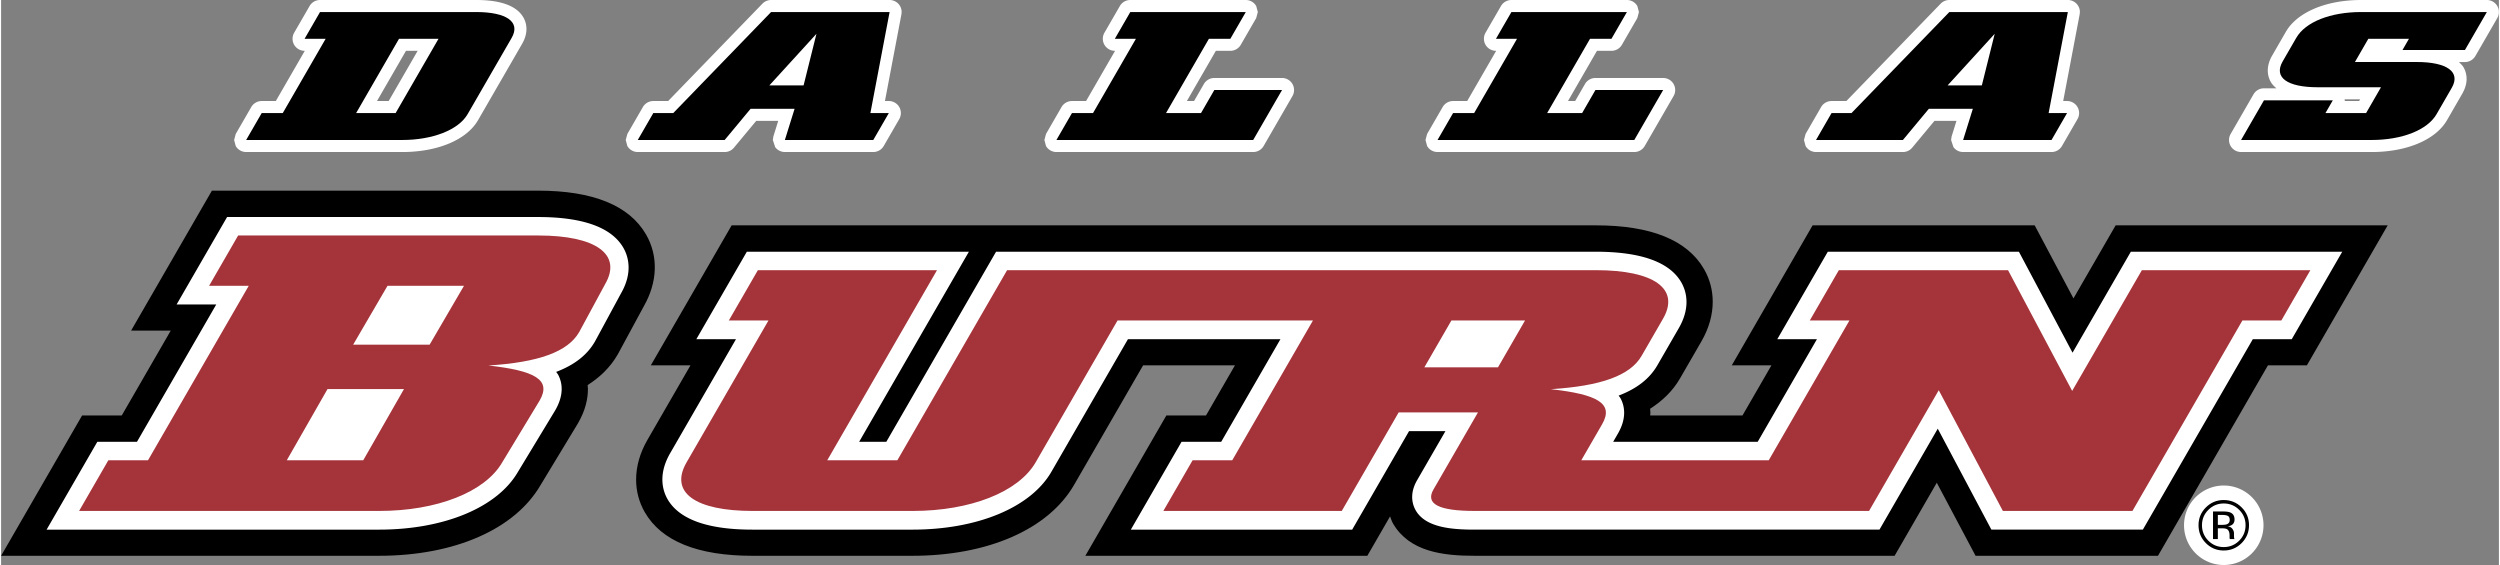 <?xml version="1.0" encoding="UTF-8"?> <svg xmlns="http://www.w3.org/2000/svg" width="2500" height="565" viewBox="0 0 571.418 129.254"><rect x="0" y="0" width="571.418" height="129.254" fill="#808080" stroke="none"/><path d="M147.001 70.111c3.194-5.532 3.393-11.532.546-16.461-3.845-6.659-12.162-10.036-24.721-10.036H48.226l-18.49 32.024h9.07L27.605 95.041h-9.072L0 127.146h86.444c17.3 0 31.133-6.07 37.004-16.24l-.108.184 8.62-14.238.053-.094c1.672-2.895 2.235-5.527 2.235-7.758 0-.32-.042-.607-.063-.91 2.726-1.748 5.124-3.967 6.855-6.967l.07-.119 6.028-11.137-.137.244zM483.74 51.552l-9.647 16.709-8.874-16.709h-50.804l-18.49 32.026h9.071l-6.619 11.463h-21.112c.01-.205.041-.424.041-.623 0-.322-.042-.607-.063-.912 2.727-1.748 5.124-3.965 6.855-6.963l4.903-8.49c1.707-2.957 2.563-6.043 2.563-9.025 0-2.623-.663-5.167-1.995-7.473-3.833-6.638-12.156-10.002-24.742-10.002H167.126l-18.489 32.026h9.07l-9.855 17.07c-1.718 2.975-2.581 6.076-2.581 9.072 0 2.623.663 5.166 1.992 7.471 3.813 6.605 12.09 9.955 24.601 9.955h36.607c17.3 0 31.132-6.07 37.003-16.24l15.779-27.328h21.013l-6.62 11.463h-9.071l-18.533 32.105h64.508s4.562-7.906 5.202-9.012c.216.543.373 1.098.671 1.615 3.766 6.518 11.543 7.396 18.656 7.396h96.096l9.648-16.711 8.875 16.711h41.729l25.155-43.568h8.911l18.485-32.026H483.74z"></path><path d="M142.353 56.681c-2.694-4.667-9.262-7.033-19.521-7.033H51.7l-11.553 20.01h9.071L31.08 101.074h-9.071l-11.599 20.09h76.042c14.903 0 27.088-5.072 31.801-13.236l8.519-14.07c1.087-1.881 1.468-3.512 1.468-4.875a6.892 6.892 0 0 0-.742-3.135c-.141-.277-.338-.514-.511-.77 4.201-1.602 7.089-3.867 8.857-6.932l.057-.1 5.96-11.014-.057.102c2.865-4.96 1.574-8.678.549-10.453zM528.221 57.586h-41.005l-13.337 23.098-12.268-23.098h-43.72l-11.558 20.01h9.073l-13.556 23.479h-33.06l1.083-1.875c1.056-1.828 1.428-3.432 1.428-4.779 0-1.291-.341-2.35-.747-3.154-.141-.279-.338-.516-.511-.768 4.201-1.604 7.089-3.871 8.858-6.932l4.901-8.492c1.315-2.279 1.762-4.291 1.762-5.977a9.011 9.011 0 0 0-1.191-4.511c-2.681-4.646-9.255-7.001-19.542-7.001H227.616l-25.109 43.488h-6.216l25.108-43.488h-50.798l-11.554 20.01h9.071l-15.059 26.082c-1.327 2.299-1.778 4.328-1.778 6.023 0 2.008.634 3.549 1.19 4.514 2.663 4.611 9.19 6.949 19.399 6.949h36.606c14.902 0 27.088-5.072 31.8-13.236l17.513-30.332h34.885c-4.328 7.496-11.872 20.566-13.555 23.479h-9.072l-11.599 20.09h50.637l13.012-22.537h8.322c-2.998 5.191-6.489 11.24-6.489 11.24-.833 1.443-1.12 2.738-1.12 3.834 0 1.355.438 2.41.818 3.068 2.236 3.873 8.056 4.395 13.454 4.395h92.629l13.335-23.096 12.268 23.096h34.652l25.156-43.568h8.908l11.553-20.01h-7.362v-.001zM571.05 1.377A2.762 2.762 0 0 0 568.664 0h-28.746c-8.04 0-14.647 2.79-17.241 7.281l-3.117 5.399c-.756 1.31-1.014 2.472-1.014 3.447 0 1.177.373 2.082.701 2.648.313.542.772.994 1.266 1.426h-2.844c-.981 0-1.896.527-2.386 1.377l-5.236 9.068a2.756 2.756 0 0 0-.367 1.377c0 .477.122.954.367 1.378a2.763 2.763 0 0 0 2.388 1.377h29.862c8.042 0 14.649-2.79 17.244-7.282l3.48-6.033c.749-1.297 1.006-2.452 1.006-3.423a5.305 5.305 0 0 0-.704-2.654c-.262-.453-.668-.815-1.054-1.19h1.378c.981 0 1.896-.528 2.386-1.377l5.017-8.688c.246-.425.368-.901.368-1.377s-.122-.952-.368-1.377zm-34.94 21.34h3.561c-.096.165-.113.198-.229.395h-3.311l.041-.156-.062-.239zM472.805 0h-27.112c-.742 0-1.463.305-1.979.837l-21.57 22.274h-3.394c-.981 0-1.896.527-2.386 1.377l-3.555 6.159c-.002.003-.369 1.377-.369 1.377l.367 1.375a2.763 2.763 0 0 0 2.389 1.381h19.879a2.75 2.75 0 0 0 2.118-.992l5.099-6.136h5.034l-1.108 3.554-.123.819.535 1.633a2.767 2.767 0 0 0 2.219 1.122h20.225c.98 0 1.895-.528 2.385-1.377l3.557-6.159a2.761 2.761 0 0 0 0-2.754 2.76 2.76 0 0 0-2.386-1.377h-.89l3.771-19.843.049-.514c0-.64-.225-1.264-.633-1.757A2.745 2.745 0 0 0 472.805 0zM380.224 17.84H364.73a2.76 2.76 0 0 0-2.385 1.376l-2.248 3.896h-1.642c1.201-2.081 5.834-10.105 6.63-11.487h3.315c.982 0 1.896-.528 2.387-1.377l3.53-6.115c.003-.003.369-1.377.369-1.377l-.366-1.374A2.76 2.76 0 0 0 371.933 0h-26.422c-.98 0-1.896.528-2.386 1.377l-3.533 6.115a2.763 2.763 0 0 0 0 2.755 2.762 2.762 0 0 0 2.386 1.377h.05l-6.63 11.487h-3.23c-.982 0-1.896.527-2.387 1.377l-3.555 6.159c-.002.003-.369 1.377-.369 1.377l.367 1.375a2.763 2.763 0 0 0 2.389 1.381h45.011c.981 0 1.896-.528 2.387-1.377l6.601-11.431a2.768 2.768 0 0 0 0-2.754 2.766 2.766 0 0 0-2.388-1.378zM293.036 17.84h-15.49c-.981 0-1.896.527-2.386 1.377l-2.248 3.895h-1.644l6.633-11.487h3.314c.981 0 1.896-.528 2.386-1.377l3.53-6.115c.002-.003.369-1.377.369-1.377l-.367-1.374A2.759 2.759 0 0 0 284.747 0h-26.423c-.981 0-1.896.528-2.386 1.377l-3.531 6.115a2.765 2.765 0 0 0 0 2.755 2.76 2.76 0 0 0 2.386 1.377h.049l-6.632 11.487h-3.23c-.981 0-1.896.527-2.385 1.377l-3.555 6.159-.37 1.377.368 1.375a2.763 2.763 0 0 0 2.387 1.381h45.013c.98 0 1.896-.528 2.387-1.377l6.598-11.431a2.768 2.768 0 0 0 0-2.754 2.76 2.76 0 0 0-2.387-1.378zM203.26 0h-27.112c-.741 0-1.461.305-1.978.837l-21.569 22.274h-3.395c-.981 0-1.896.527-2.386 1.377l-3.554 6.159-.369 1.377.369 1.378a2.76 2.76 0 0 0 2.385 1.377h19.881c.821 0 1.594-.362 2.119-.994l5.097-6.135h5.034l-1.108 3.554-.125.819.535 1.633a2.769 2.769 0 0 0 2.219 1.122h20.226c.981 0 1.896-.528 2.386-1.377l3.555-6.159c.49-.851.49-1.906 0-2.754a2.761 2.761 0 0 0-2.386-1.377h-.889l3.771-19.843.048-.514A2.751 2.751 0 0 0 203.26 0z" fill="#fff"></path><path d="M149.206 25.866h4.562l22.38-23.111h27.112l-4.393 23.111h4.217l-3.555 6.158h-20.226l2.221-7.127h-10.069l-5.923 7.127h-19.881l3.555-6.158zm34.378-6.326l2.945-11.809-10.776 11.809h7.831zM244.98 25.866h4.82l9.813-16.996h-4.82l3.531-6.115h26.423l-3.531 6.115h-4.905l-9.814 16.996h8.005l3.044-5.271h15.49l-6.598 11.429h-45.013l3.555-6.158zM332.167 25.866h4.82l9.812-16.996h-4.821l3.533-6.115h26.422l-3.532 6.115h-4.905l-9.812 16.996h8.004l3.042-5.271h15.494l-6.601 11.429h-45.011l3.555-6.158zM418.75 25.866h4.561l22.382-23.111h27.112l-4.394 23.111h4.218l-3.556 6.158h-20.225l2.223-7.127h-10.072l-5.924 7.127h-19.879l3.554-6.158zm34.379-6.326l2.945-11.809-10.776 11.809h7.831zM521.945 14.058l3.118-5.399c2.117-3.669 7.884-5.904 14.854-5.904h28.746l-5.017 8.688h-14.285l1.484-2.573h-9.295l-3.069 5.314h14.116c6.973 0 10.132 2.277 8.037 5.904l-3.48 6.032c-2.095 3.626-7.885 5.904-14.858 5.904h-29.862l5.234-9.068h15.749l-1.681 2.91h9.297l3.407-5.904h-14.459c-6.97 0-10.154-2.236-8.036-5.904z"></path><path d="M108.679 0H72.96c-.981 0-1.896.528-2.386 1.377l-3.531 6.115a2.763 2.763 0 0 0 0 2.755 2.76 2.76 0 0 0 2.385 1.377h.049l-6.632 11.487h-3.229c-.981 0-1.896.527-2.386 1.377l-3.556 6.159-.368 1.377.368 1.378a2.761 2.761 0 0 0 2.386 1.377h35.72c8.094 0 14.733-2.79 17.327-7.283l10.081-17.461c1.647-2.851.89-5.015.292-6.051C117.953 1.34 114.32 0 108.679 0zM88.667 23.112h-2.675l6.632-11.487h2.675c-1.532 2.653-5.902 10.22-6.632 11.487z" fill="#fff"></path><path d="M59.618 25.866h4.819L74.25 8.87h-4.82l3.531-6.115h35.719c6.972 0 10.218 2.277 8.124 5.904L106.722 26.12c-2.094 3.626-8.057 5.904-14.941 5.904H56.062l3.556-6.158zm30.639 0L100.07 8.87h-9.037L81.22 25.866h9.037z"></path><path d="M138.193 64.981l-5.96 11.013c-2.612 4.523-9.332 6.904-20.759 7.619 10.651 1.189 14.481 3.252 11.731 8.014l-8.564 14.148c-3.94 6.826-14.999 11.111-28.119 11.111H17.845l6.689-11.588h9.071L56.653 65.38h-9.07l6.644-11.508h68.677c13.119 0 19.23 4.285 15.289 11.109zM80.538 78.852h17.493l7.864-13.472H88.4l-7.862 13.472zm2.308 26.447l9.319-16.289H74.673l-9.32 16.289h17.493zM337.155 116.887c-8.26 0-11.395-1.59-9.469-4.92l10.172-17.619h-18.141l-13.015 22.539h-40.816l6.689-11.588h9.07l18.465-31.982h-44.706l-18.739 32.459c-3.94 6.826-15 11.111-28.12 11.111h-36.606c-13.119 0-19.114-4.207-15.127-11.111l18.739-32.459h-9.07l6.644-11.508h40.979l-25.109 43.49h16.036l25.109-43.49h134.763c13.12 0 19.274 4.207 15.288 11.111l-4.902 8.492c-2.609 4.523-9.33 6.904-20.756 7.617 10.65 1.191 14.479 3.254 11.732 8.016l-4.768 8.254h42.88l18.464-31.982h-9.072l6.645-11.508h38.713l14.667 27.617 15.946-27.617h38.548l-6.642 11.508h-8.908l-25.155 43.57h-29.642L443.273 89.27l-15.942 27.617h-90.176zm5.288-32.856l6.185-10.713h-16.845l-6.185 10.713h16.845z" fill="#a5333a"></path><path d="M517.567 120.163a9.09 9.09 0 1 1-18.182 0 9.09 9.09 0 0 1 18.182 0z" fill="#fff"></path><path d="M514.253 120.145c0-1.594-.564-2.953-1.693-4.074-1.128-1.121-2.492-1.682-4.095-1.682-1.59 0-2.947.561-4.071 1.682-1.129 1.127-1.693 2.484-1.693 4.074 0 1.604.559 2.969 1.678 4.098 1.124 1.13 2.485 1.696 4.087 1.696 1.603 0 2.967-.566 4.095-1.696 1.127-1.136 1.692-2.499 1.692-4.098zm-5.78-4.967c1.381 0 2.561.486 3.536 1.461.97.969 1.455 2.141 1.455 3.514 0 1.383-.485 2.561-1.455 3.535-.972.977-2.149 1.464-3.536 1.464s-2.564-.487-3.534-1.464c-.965-.975-1.449-2.152-1.449-3.535 0-1.373.486-2.545 1.457-3.514.973-.975 2.149-1.461 3.526-1.461z"></path><path d="M506.015 117.007v6.312h1.105v-2.46h.867c.584 0 .992.067 1.225.201.393.23.59.709.59 1.431v.497l.024.201c.006.025.013.049.016.068l.018.062h1.079l-.045-.077c-.029-.051-.052-.159-.063-.325a7.146 7.146 0 0 1-.018-.468v-.459c0-.314-.114-.639-.343-.971-.229-.332-.588-.537-1.082-.615.395-.063.705-.166.926-.309.416-.266.625-.684.625-1.25 0-.799-.327-1.336-.98-1.609-.369-.15-.943-.229-1.73-.229h-2.214zm3.819 1.941c0 .483-.218.811-.651.982-.234.093-.588.138-1.059.138h-1.004v-2.272h.948c.618 0 1.065.079 1.347.235.279.156.419.461.419.917z"></path></svg> 